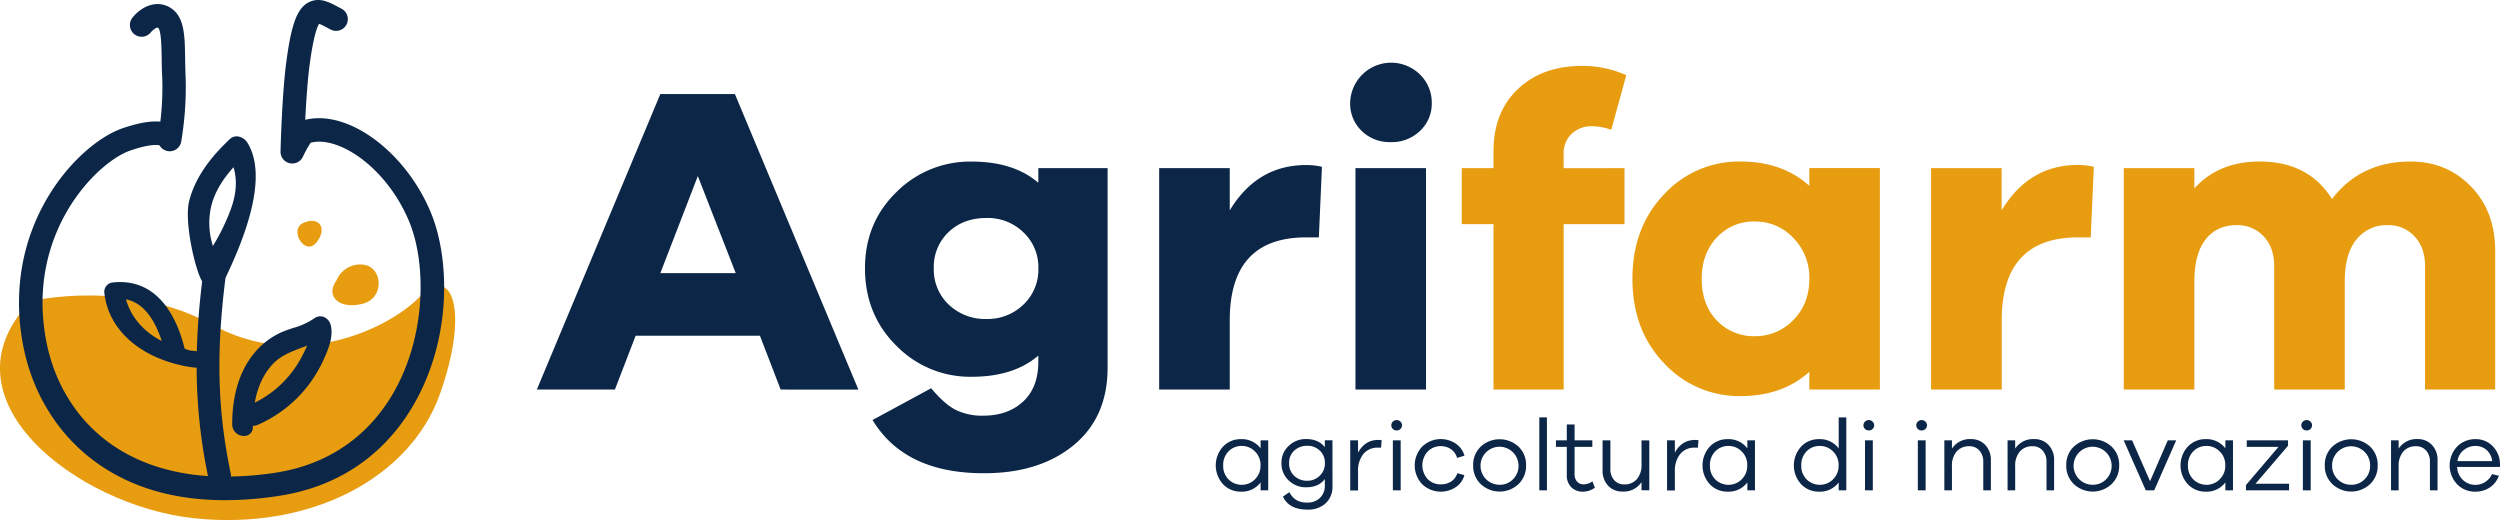 <?xml version="1.0" encoding="UTF-8"?> <svg xmlns="http://www.w3.org/2000/svg" viewBox="0 0 986.35 205.19"><defs><style>.cls-1{fill:#e89c10;}.cls-2{fill:#0b2647;}</style></defs><g id="Livello_2" data-name="Livello 2"><g id="Livello_1-2" data-name="Livello 1"><path class="cls-1" d="M12.13,118.81s38.2-9.09,71.79,9.4,69.32,1.7,81.84-11.25,19.57,5.32,7.83,38.45-51,54-97.14,49.05S-24.89,157.08,12.13,118.81Z"></path><path class="cls-2" d="M500.36,193.46h-3v-3.12a9.25,9.25,0,0,1-7.84,3.64,9.5,9.5,0,0,1-6.94-2.9,11,11,0,0,1,0-14.92,9.5,9.5,0,0,1,6.94-2.9,9.27,9.27,0,0,1,7.84,3.64v-3.16h3Zm-5.26-4.34a7.29,7.29,0,0,0,2.22-5.5,7.37,7.37,0,0,0-2.22-5.54,7.21,7.21,0,0,0-5.14-2.14,7.13,7.13,0,0,0-5.24,2.12,7.55,7.55,0,0,0-2.12,5.56,7.45,7.45,0,0,0,2.12,5.54,7.41,7.41,0,0,0,10.38,0Z"></path><path class="cls-2" d="M525.72,191.86A8.82,8.82,0,0,1,523,198.6a10.24,10.24,0,0,1-7.2,2.46q-7.2,0-9.64-5.12l2.56-1.76a7.68,7.68,0,0,0,2.74,3.1,8.2,8.2,0,0,0,4.34,1,6.87,6.87,0,0,0,5-1.86,6.64,6.64,0,0,0,1.9-5v-2.4q-2.47,3.24-7.4,3.24a9.62,9.62,0,0,1-6.86-2.72,9.06,9.06,0,0,1-2.86-6.84,9,9,0,0,1,2.86-6.78,9.64,9.64,0,0,1,6.86-2.7q4.88,0,7.4,3.2v-2.72h3Zm-5.06-4.14a6.54,6.54,0,0,0,2.06-5,6.46,6.46,0,0,0-2-4.94,7,7,0,0,0-4.92-1.9,7.35,7.35,0,0,0-5.14,1.88,6.42,6.42,0,0,0-2.06,5,6.52,6.52,0,0,0,2.06,5,7.25,7.25,0,0,0,5.14,1.92A6.92,6.92,0,0,0,520.66,187.72Z"></path><path class="cls-2" d="M545.12,173.7l-.24,2.92c-.24,0-.63,0-1.16,0a7.11,7.11,0,0,0-5.86,2.56,10.42,10.42,0,0,0-2.06,6.72v7.6h-3.08V173.74h3.08v4.84q2.76-5,7.92-5A5.45,5.45,0,0,1,545.12,173.7Z"></path><path class="cls-2" d="M552.54,166.35a2,2,0,0,1,0,2.89,2.1,2.1,0,0,1-1.52.59,2,2,0,0,1-1.48-.59,2,2,0,0,1,0-2.89,2,2,0,0,1,1.48-.61A2.08,2.08,0,0,1,552.54,166.35Zm-3,27.11V173.74h3.08v19.72Z"></path><path class="cls-2" d="M572.5,190a5.83,5.83,0,0,0,2.46-3.3l2.8.76a8.2,8.2,0,0,1-3.4,4.74,10.68,10.68,0,0,1-13.2-1.1,10.8,10.8,0,0,1,0-14.94A10.59,10.59,0,0,1,574.32,175a8.6,8.6,0,0,1,3.48,4.78l-2.92.88a6.16,6.16,0,0,0-2.4-3.42,6.93,6.93,0,0,0-4-1.22,7.08,7.08,0,0,0-5.2,2.12,8.07,8.07,0,0,0,0,10.88,7.11,7.11,0,0,0,5.22,2.08A7.37,7.37,0,0,0,572.5,190Z"></path><path class="cls-2" d="M599.1,176.2a9.82,9.82,0,0,1,3,7.38,9.93,9.93,0,0,1-3,7.42,10.88,10.88,0,0,1-14.88,0,9.93,9.93,0,0,1-3-7.42,9.82,9.82,0,0,1,3-7.38,11,11,0,0,1,14.88,0Zm-2.16,12.9a7.45,7.45,0,0,0,2.18-5.52,7.5,7.5,0,1,0-7.44,7.68A7.22,7.22,0,0,0,596.94,189.1Z"></path><path class="cls-2" d="M607.32,193.46V164.67h3v28.79Z"></path><path class="cls-2" d="M629.24,192.42a7.91,7.91,0,0,1-4.56,1.56,6.47,6.47,0,0,1-4.76-1.74,6.66,6.66,0,0,1-1.76-4.94v-11h-4.28v-2.56h4.28v-6.28h3.08v6.28h7v2.56h-7v10.8a4.18,4.18,0,0,0,1,2.94,3.43,3.43,0,0,0,2.66,1.06,5.76,5.76,0,0,0,3.36-1.2Z"></path><path class="cls-2" d="M650.72,193.42h-3.08v-3.2a8.41,8.41,0,0,1-7.44,3.72,7.5,7.5,0,0,1-5.74-2.32,8.52,8.52,0,0,1-2.18-6.08v-11.8h3.08V185a6.42,6.42,0,0,0,1.5,4.44,5,5,0,0,0,3.94,1.68,6.39,6.39,0,0,0,5-2.06,8.46,8.46,0,0,0,1.84-5.82v-9.48h3.08Z"></path><path class="cls-2" d="M670.12,173.7l-.24,2.92c-.24,0-.63,0-1.16,0a7.11,7.11,0,0,0-5.86,2.56,10.42,10.42,0,0,0-2.06,6.72v7.6h-3.08V173.74h3.08v4.84q2.76-5,7.92-5A5.5,5.5,0,0,1,670.12,173.7Z"></path><path class="cls-2" d="M692.4,193.46h-3v-3.12a9.26,9.26,0,0,1-7.84,3.64,9.48,9.48,0,0,1-6.94-2.9,11,11,0,0,1,0-14.92,9.48,9.48,0,0,1,6.94-2.9,9.28,9.28,0,0,1,7.84,3.64v-3.16h3Zm-5.26-4.34a7.29,7.29,0,0,0,2.22-5.5,7.37,7.37,0,0,0-2.22-5.54,7.22,7.22,0,0,0-5.14-2.14,7.13,7.13,0,0,0-5.24,2.12,7.55,7.55,0,0,0-2.12,5.56,7.45,7.45,0,0,0,2.12,5.54,7.41,7.41,0,0,0,10.38,0Z"></path><path class="cls-2" d="M728.44,193.46h-3v-3.12a9.26,9.26,0,0,1-7.84,3.64,9.48,9.48,0,0,1-6.94-2.9,11,11,0,0,1,0-14.92,9.48,9.48,0,0,1,6.94-2.9,9.28,9.28,0,0,1,7.84,3.64V164.67h3Zm-5.26-4.34a7.29,7.29,0,0,0,2.22-5.5,7.37,7.37,0,0,0-2.22-5.54,7.22,7.22,0,0,0-5.14-2.14,7.11,7.11,0,0,0-5.26,2.12,7.57,7.57,0,0,0-2.1,5.56,7.45,7.45,0,0,0,2.12,5.54,7.41,7.41,0,0,0,10.38,0Z"></path><path class="cls-2" d="M738.82,166.35a2,2,0,0,1,0,2.89,2.1,2.1,0,0,1-1.52.59,2,2,0,0,1-1.48-.59,2,2,0,0,1,0-2.89,2,2,0,0,1,1.48-.61A2.11,2.11,0,0,1,738.82,166.35Zm-3,27.11V173.74h3.08v19.72Z"></path><path class="cls-2" d="M759.66,166.35a2,2,0,0,1,0,2.89,2.1,2.1,0,0,1-1.52.59,2,2,0,0,1-1.48-.59,2,2,0,0,1,0-2.89,2,2,0,0,1,1.48-.61A2.11,2.11,0,0,1,759.66,166.35Zm-3,27.11V173.74h3.08v19.72Z"></path><path class="cls-2" d="M783.3,175.58a8.55,8.55,0,0,1,2.18,6.08v11.8h-3V182.22a6.47,6.47,0,0,0-1.52-4.46,5.09,5.09,0,0,0-4-1.7,6.36,6.36,0,0,0-5,2.08,8.52,8.52,0,0,0-1.84,5.84v9.48h-3V173.74h3V177a8.39,8.39,0,0,1,7.44-3.76A7.55,7.55,0,0,1,783.3,175.58Z"></path><path class="cls-2" d="M808.25,175.58a8.51,8.51,0,0,1,2.18,6.08v11.8h-3V182.22a6.47,6.47,0,0,0-1.52-4.46,5.09,5.09,0,0,0-4-1.7,6.34,6.34,0,0,0-5,2.08,8.52,8.52,0,0,0-1.84,5.84v9.48h-3V173.74h3V177a8.39,8.39,0,0,1,7.44-3.76A7.51,7.51,0,0,1,808.25,175.58Z"></path><path class="cls-2" d="M833.1,176.2a9.81,9.81,0,0,1,3,7.38,9.92,9.92,0,0,1-3,7.42,10.88,10.88,0,0,1-14.88,0,9.93,9.93,0,0,1-3-7.42,9.82,9.82,0,0,1,3-7.38,11,11,0,0,1,14.88,0Zm-2.16,12.9a7.45,7.45,0,0,0,2.18-5.52,7.5,7.5,0,1,0-7.44,7.68A7.22,7.22,0,0,0,830.94,189.1Z"></path><path class="cls-2" d="M849.92,193.46H846.6l-8.72-19.72h3.32l7.08,16.12,7-16.12h3.31Z"></path><path class="cls-2" d="M881,193.46h-3v-3.12a9.26,9.26,0,0,1-7.84,3.64,9.47,9.47,0,0,1-6.94-2.9,11,11,0,0,1,0-14.92,9.47,9.47,0,0,1,6.94-2.9,9.28,9.28,0,0,1,7.84,3.64v-3.16h3Zm-5.26-4.34a7.29,7.29,0,0,0,2.22-5.5,7.37,7.37,0,0,0-2.22-5.54,7.22,7.22,0,0,0-5.14-2.14,7.13,7.13,0,0,0-5.24,2.12,7.51,7.51,0,0,0-2.12,5.56,7.41,7.41,0,0,0,2.12,5.54,7.41,7.41,0,0,0,10.38,0Z"></path><path class="cls-2" d="M903.12,193.46h-17v-2.08l12.84-15.08H886.44v-2.56h16.28v2.12l-12.84,15h13.24Z"></path><path class="cls-2" d="M911.58,166.35a2,2,0,0,1,0,2.89,2.1,2.1,0,0,1-1.52.59,2,2,0,0,1-1.48-.59,2,2,0,0,1,0-2.89,2,2,0,0,1,1.48-.61A2.11,2.11,0,0,1,911.58,166.35Zm-3,27.11V173.74h3.08v19.72Z"></path><path class="cls-2" d="M935.09,176.2a9.79,9.79,0,0,1,3,7.38,9.89,9.89,0,0,1-3,7.42,10.87,10.87,0,0,1-14.87,0,9.89,9.89,0,0,1-3-7.42,9.79,9.79,0,0,1,3-7.38,11,11,0,0,1,14.87,0Zm-2.16,12.9a7.41,7.41,0,0,0,2.18-5.52,7.48,7.48,0,1,0-15,0,7.39,7.39,0,0,0,2.2,5.52,7.3,7.3,0,0,0,5.32,2.16A7.18,7.18,0,0,0,932.93,189.1Z"></path><path class="cls-2" d="M959.53,175.58a8.51,8.51,0,0,1,2.18,6.08v11.8h-3V182.22a6.46,6.46,0,0,0-1.51-4.46,5.09,5.09,0,0,0-4-1.7,6.34,6.34,0,0,0-5,2.08,8.52,8.52,0,0,0-1.84,5.84v9.48h-3V173.74h3V177a8.39,8.39,0,0,1,7.44-3.76A7.51,7.51,0,0,1,959.53,175.58Z"></path><path class="cls-2" d="M986.35,184.22H969.44a7.32,7.32,0,0,0,2.28,5.14,7.19,7.19,0,0,0,11.47-2.3l2.72.64a9.37,9.37,0,0,1-3.62,4.66,10.34,10.34,0,0,1-5.82,1.62,9.72,9.72,0,0,1-7-2.88,10.85,10.85,0,0,1,0-14.94,10,10,0,0,1,7.19-2.9,9.21,9.21,0,0,1,6.78,2.74,10.14,10.14,0,0,1,2.9,7.1Zm-14.29-6.66a6.65,6.65,0,0,0-2.5,4.38h13.71a6.82,6.82,0,0,0-2.24-4.42,6.48,6.48,0,0,0-4.36-1.58A7.26,7.26,0,0,0,972.06,177.56Z"></path><path class="cls-2" d="M308,153.7l-8.17-21.23H250.78L242.6,153.7H211.8L260.53,37.1h29.41l48.72,116.6ZM275.32,69.47l-14.79,38.29h29.75Z"></path><path class="cls-2" d="M437,145q0,19.67-13.48,30.71t-35.42,11q-31.14,0-43.85-21l23.14-12.53q5.06,6.09,9.49,8.44A23.5,23.5,0,0,0,387.91,164q9.75,0,15.75-5.57t6-15.67V140.3q-9.74,8.35-26.28,8.35a40.68,40.68,0,0,1-29.75-12.27q-12.36-12.27-12.36-30.54,0-17.93,12.36-30a41,41,0,0,1,29.75-12.09q16.55,0,26.28,8.35V66.34H437Zm-33.23-24.8a19,19,0,0,0,5.91-14.36,18.81,18.81,0,0,0-5.91-14.18A20.14,20.14,0,0,0,389.3,86q-9.23,0-15.05,5.57a18.85,18.85,0,0,0-5.83,14.27,19,19,0,0,0,5.91,14.36,20.81,20.81,0,0,0,15,5.65A20.13,20.13,0,0,0,403.75,120.2Z"></path><path class="cls-2" d="M521.56,65.82l-1.22,27.84h-5.05q-30.1,0-30.1,32.72V153.7H457.34V66.34h27.85V83Q496,65.12,515.29,65.12A25.64,25.64,0,0,1,521.56,65.82Z"></path><path class="cls-2" d="M560.27,29.44a15.37,15.37,0,0,1,4.62,11.14,14.7,14.7,0,0,1-4.62,11.05,16,16,0,0,1-11.57,4.44,15.7,15.7,0,0,1-11.48-4.44,14.84,14.84,0,0,1-4.53-11.05,16.18,16.18,0,0,1,27.58-11.14ZM534.78,153.7V66.34h27.84V153.7Z"></path><path class="cls-1" d="M640.93,66.34v22.1h-24V153.7H589.25V88.44H576.72V66.34h12.53V59.55q0-15.31,9.66-24.45T624.4,26a42.51,42.51,0,0,1,17.23,3.66L635.71,51.2a23.93,23.93,0,0,0-7.48-1.4,11.45,11.45,0,0,0-8.18,3,10.49,10.49,0,0,0-3.13,8v5.57Z"></path><path class="cls-1" d="M741.69,153.7H713.85v-7q-10.62,9.57-27.15,9.57a40.26,40.26,0,0,1-30.19-13q-12.45-13-12.45-33.32,0-20.19,12.45-33.24A40.16,40.16,0,0,1,686.7,63.73q16.53,0,27.15,9.57v-7h27.84ZM707.5,126.29q6.35-6.36,6.35-16.27a22.14,22.14,0,0,0-6.35-16.19,20.47,20.47,0,0,0-15.06-6.44,19.78,19.78,0,0,0-15.14,6.36q-5.91,6.34-5.91,16.27,0,10.1,5.91,16.36a20,20,0,0,0,15.14,6.26A20.61,20.61,0,0,0,707.5,126.29Z"></path><path class="cls-1" d="M826.09,65.82l-1.21,27.84h-5q-30.11,0-30.11,32.72V153.7H761.88V66.34h27.84V83q10.78-17.92,30.11-17.92A25.5,25.5,0,0,1,826.09,65.82Z"></path><path class="cls-1" d="M974.88,73.56q9.57,9.82,9.57,25.49V153.7H956.78V105q0-7.31-4.17-11.75a13.78,13.78,0,0,0-10.44-4.43,15.24,15.24,0,0,0-12.45,5.65q-4.61,5.66-4.61,16.45V153.7H897.27V105q0-7.31-4.18-11.75a14,14,0,0,0-10.62-4.43q-7.83,0-12.26,5.65t-4.44,16.45V153.7H837.92V66.34h27.85v8q9.57-10.61,25.75-10.61,19.32,0,28.54,14.79,11.33-14.79,31-14.79Q965.31,63.73,974.88,73.56Z"></path><path class="cls-2" d="M169.94,83.75c-10.07-24.13-32.8-40.67-49.51-36.47.34-6.86.88-15.15,1.68-21.32,1.56-11.93,3.09-15.51,3.81-16.57a26.62,26.62,0,0,1,3.09,1.5l1.46.77a4.63,4.63,0,1,0,4.26-8.23l-1.36-.72C129.9.86,126-1.24,121.81.9c-4.57,2.36-6.9,8.6-8.89,23.87-1.69,13-2.22,34.1-2.24,35a4.63,4.63,0,0,0,8.82,2.08,41.84,41.84,0,0,1,3.09-5.55c11-2.85,29.9,9.71,38.8,31,6.75,16.17,6.91,44.4-5.82,67.07-7,12.46-20.86,28.16-47,32.15A129.66,129.66,0,0,1,91.12,188a4.2,4.2,0,0,0-.07-1.11c-5.23-25-5.83-47.42-2.09-77.23.11-.25.43-.94.77-1.66,11.48-24.33,14.12-41.74,7.85-51.75a5.35,5.35,0,0,0-3.69-2.42,3.86,3.86,0,0,0-3.22,1.06c-5.58,5.28-13.32,13.56-16.06,24.53-2,8.21,2.43,27.17,5.14,31.59-1.18,9.77-1.87,18.85-2.09,27.57-.69-.1-1.42-.18-2.21-.22a9.68,9.68,0,0,1-1.75-.48l-.84-.27C70.28,127,63.19,109.52,44.6,111.43a3.71,3.71,0,0,0-3.46,3.81c1.38,14.47,13.66,25.68,32.06,29.25a34.25,34.25,0,0,0,4.39.59,210.44,210.44,0,0,0,4.48,42.75c-39.38-2.64-58.81-27.5-63.79-53.08C10,92.08,38.16,64,51.33,59.42c7.59-2.62,10.69-2.3,11.61-2.08a4.63,4.63,0,0,0,4,2.34h0a4.62,4.62,0,0,0,4.56-3.83,129.67,129.67,0,0,0,1.74-25.42c-.12-2.57-.16-5-.2-7.33C72.91,13.8,72.79,6.46,67.13,3,61.65-.3,55.58,2.75,52.25,7a4.63,4.63,0,0,0,7.27,5.74c.67-.82,2.28-2.11,2.81-1.79,1.28.78,1.39,7.71,1.47,12.3,0,2.3.08,4.9.21,7.61A111.39,111.39,0,0,1,63.26,48c-3.79-.38-8.74.5-15,2.64C30.63,56.76,0,89.19,9.18,136.53,12.85,155.34,23,171.61,37.8,182.34c13.79,10,30.88,15,51,15a141.09,141.09,0,0,0,21.15-1.68c29.86-4.55,45.69-22.51,53.7-36.77C178.5,132.5,177.32,101.43,169.94,83.75Zm-86.68-2c1.15-5.23,4.06-10.41,8.88-15.78,1.47,4.95,1.16,10.32-1,16.36A82,82,0,0,1,84,97.05,29.49,29.49,0,0,1,83.26,81.71ZM63.82,134.54c-7.13-3.61-12.21-9.54-14.11-16.44C57.36,119.57,61.57,127.58,63.82,134.54Zm8.62,3.33Z"></path><path class="cls-2" d="M91.62,167.42A4.56,4.56,0,0,0,96.24,172h0a3.38,3.38,0,0,0,3.52-3.64V168a3.91,3.91,0,0,0,1.81-.34,50.53,50.53,0,0,0,19.83-15.34,52.11,52.11,0,0,0,6.42-10.75c1.53-3.42,3.84-8.59,2.67-13.23a4.63,4.63,0,0,0-2.83-3.33,4,4,0,0,0-3.77.66,28,28,0,0,1-8.16,3.71,49.91,49.91,0,0,0-4.86,1.79,29.45,29.45,0,0,0-10.71,8.34C93.05,148.17,91.59,159.46,91.62,167.42Zm8.9-8.57c1.11-6.22,3.45-11.29,7-15.1,3.25-3.5,7.37-5,11.73-6.66l1.93-.73c-.36.84-.75,1.64-1.11,2.38l-.29.61a43,43,0,0,1-5.62,8.73A41,41,0,0,1,100.52,158.85Z"></path><path class="cls-1" d="M132.78,110.6c-4.55,6.23,1,11.67,10.4,9.22,8.76-2.29,7.8-14.69,0-15.42A10.1,10.1,0,0,0,132.78,110.6Z"></path><path class="cls-1" d="M119.4,88.1c-5.38,2.7,1,13.26,5.53,7.48S125.58,85,119.4,88.1Z"></path></g></g></svg> 